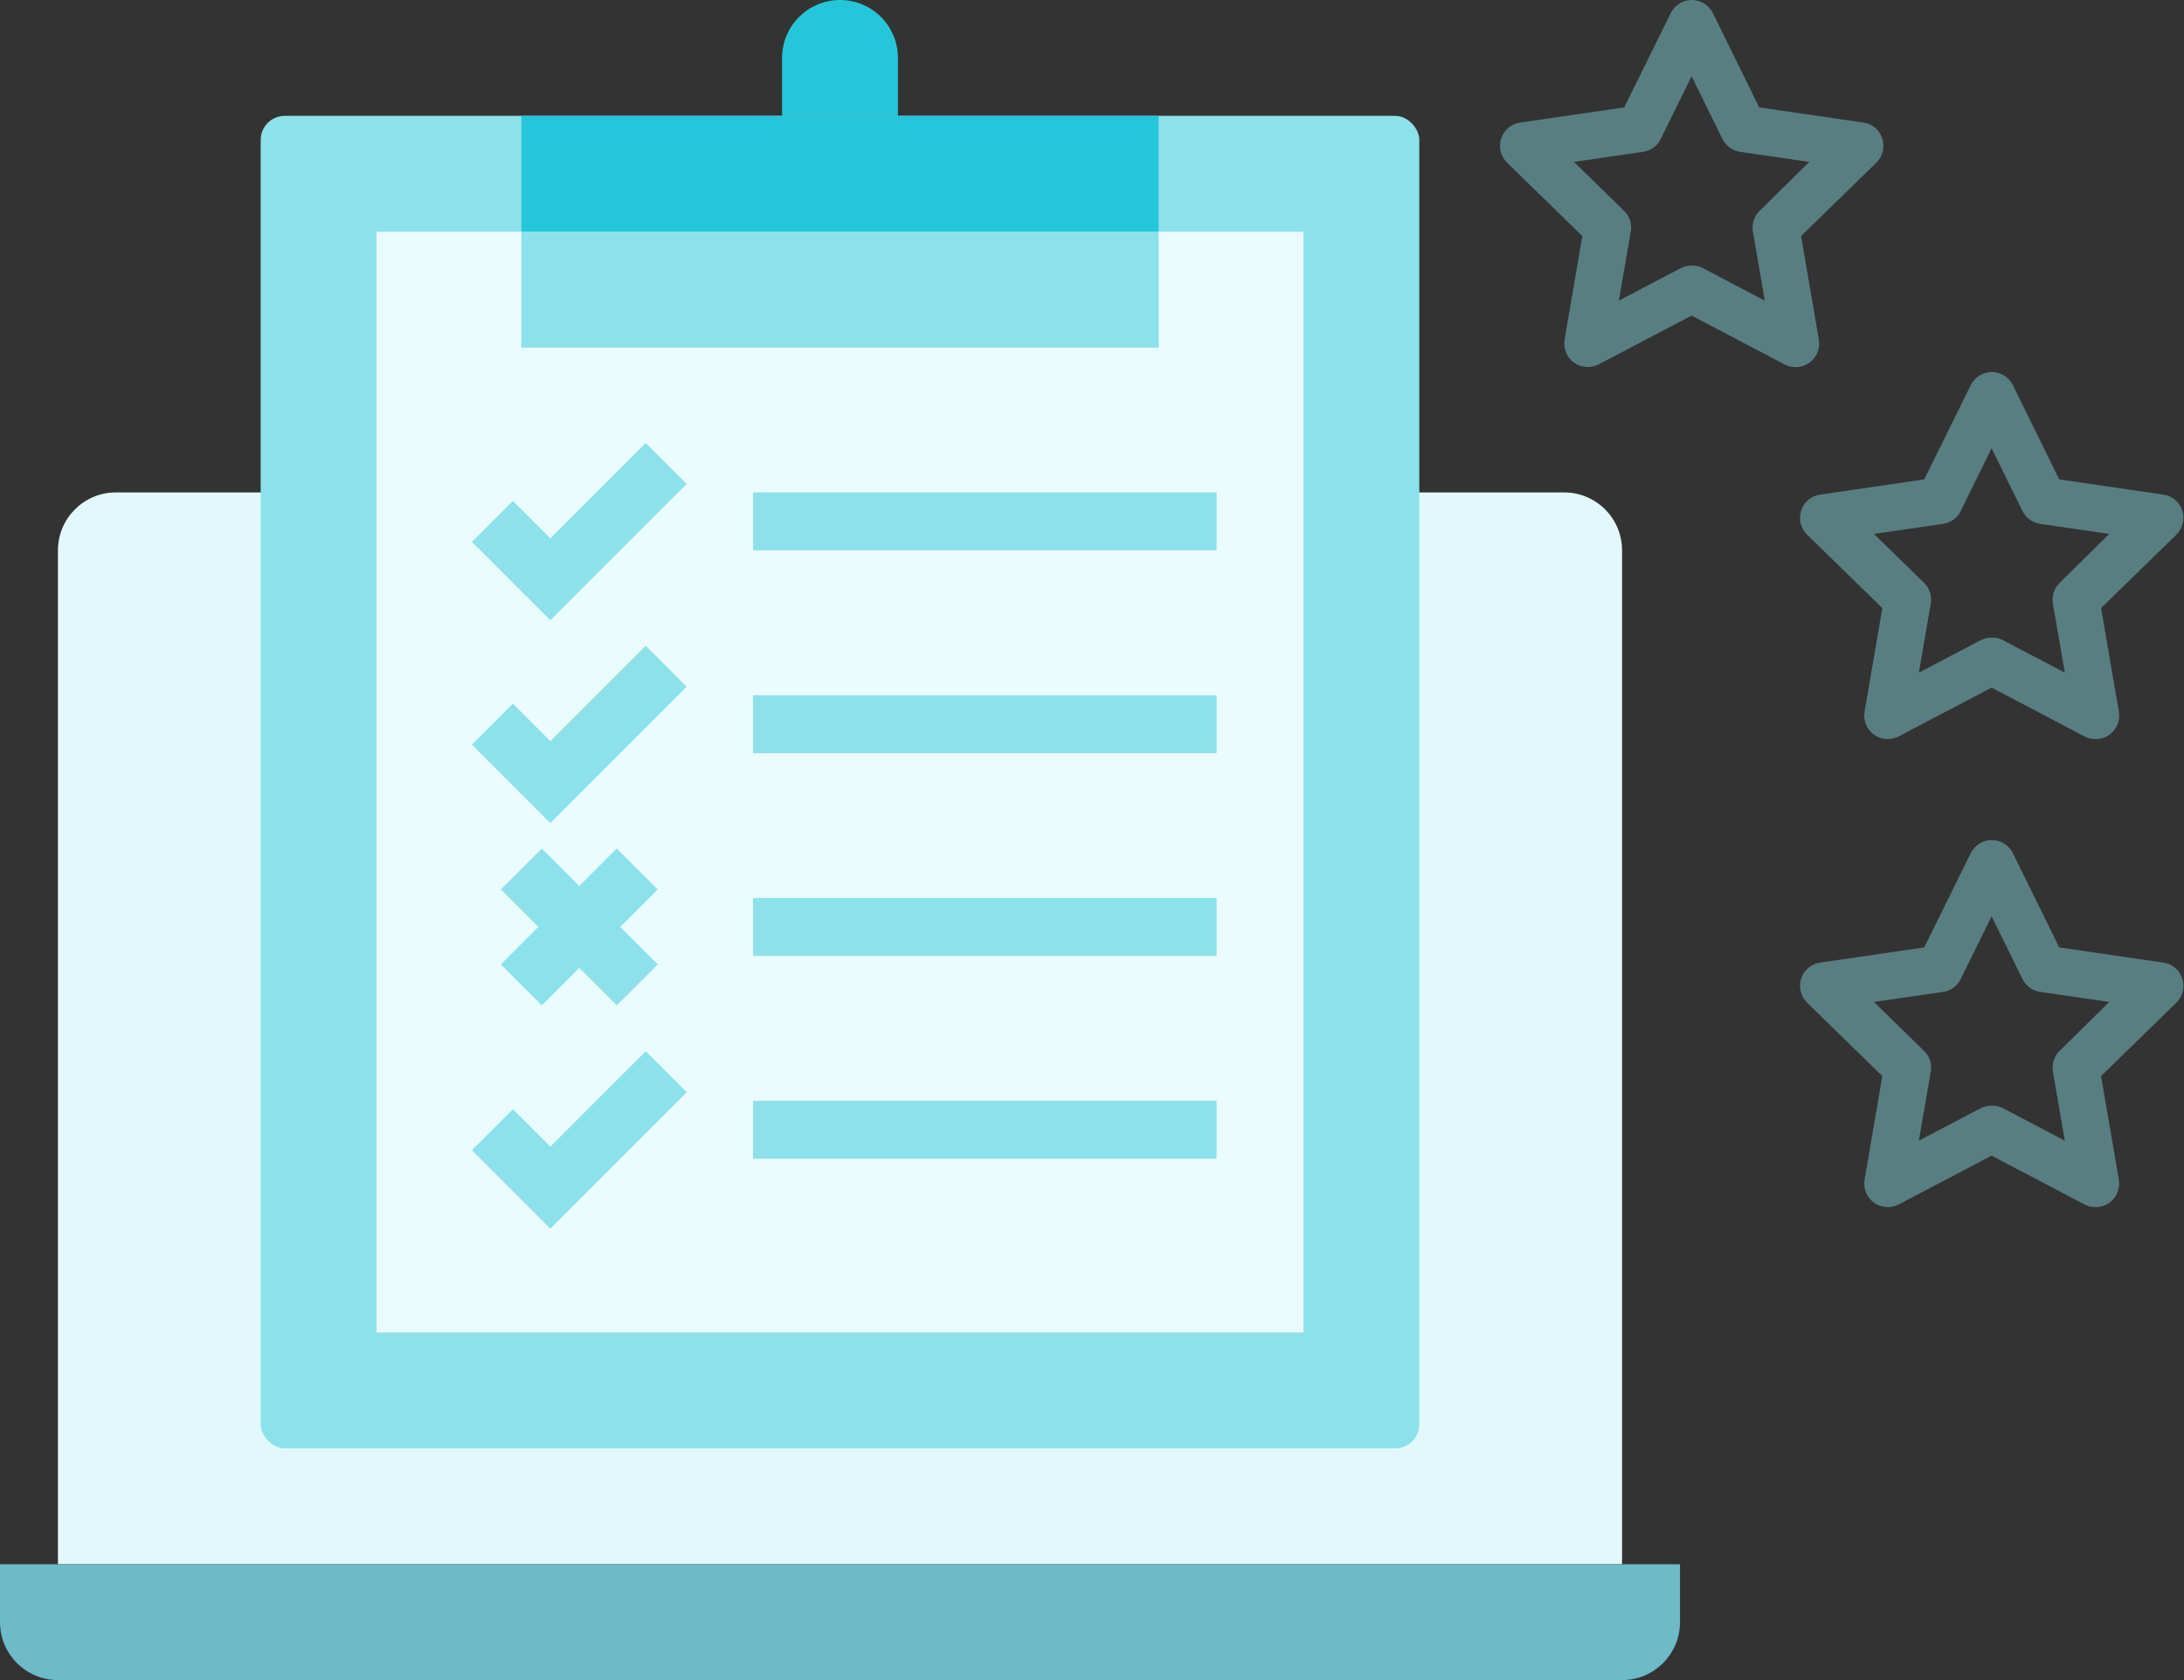 <?xml version="1.0" encoding="UTF-8"?>
<svg width="182px" height="140px" viewBox="0 0 182 140" version="1.1" xmlns="http://www.w3.org/2000/svg" xmlns:xlink="http://www.w3.org/1999/xlink">
    <rect x="0" y="0" width="182" height="140" fill="#333333" stroke="none"/>
    <!-- Generator: Sketch 63 (92445) - https://sketch.com -->
    <title>Illustration Requirements@2x</title>
    <desc>Created with Sketch.</desc>
    <g id="Symbols" stroke="none" stroke-width="1" fill="none" fill-rule="evenodd">
        <g id="Prompt---Requirements" transform="translate(-83, -26)">
            <g id="Illustration-Requirements" transform="translate(40, 26)">
                <g id="1508866" transform="translate(43, 0)">
                    <path d="M9.655,41.034 L130.345,41.034 C133.011,41.034 135.172,43.196 135.172,45.862 L135.172,130.345 L4.828,130.345 L4.828,45.862 C4.828,43.196 6.989,41.034 9.655,41.034 Z" id="Shape" fill="#E3F8FA" fill-rule="nonzero"></path>
                    <path d="M0,130.345 L140,130.345 L140,135.172 C140,137.839 137.839,140 135.172,140 L4.828,140 C2.161,140 0,137.839 0,135.172 L0,130.345 Z" id="Shape" fill="#6CBBC7" fill-rule="nonzero"></path>
                    <path d="M65.172,9.655 L74.828,9.655 L74.828,4.828 C74.828,2.161 72.666,0 70,0 L70,0 C67.334,0 65.172,2.161 65.172,4.828 L65.172,9.655 Z" id="Shape" fill="#26C6DA" fill-rule="nonzero"></path>
                    <rect id="Rectangle-path" fill="#8CE1EB" fill-rule="nonzero" x="21.724" y="9.655" width="96.552" height="111.034" rx="2"></rect>
                    <rect id="Rectangle-path" fill="#EAFCFE" fill-rule="nonzero" x="31.379" y="19.31" width="77.241" height="91.724"></rect>
                    <polygon id="Shape" fill="#8CE1EB" fill-rule="nonzero" points="45.862 51.689 39.328 45.155 42.741 41.742 45.862 44.863 53.811 36.914 57.224 40.327"></polygon>
                    <rect id="Rectangle-path" fill="#8CE1EB" fill-rule="nonzero" x="62.759" y="41.034" width="38.621" height="4.828"></rect>
                    <polygon id="Shape" fill="#8CE1EB" fill-rule="nonzero" points="45.862 68.586 39.328 62.051 42.741 58.638 45.862 61.759 53.811 53.811 57.224 57.224"></polygon>
                    <rect id="Rectangle-path" fill="#8CE1EB" fill-rule="nonzero" x="62.759" y="57.931" width="38.621" height="4.828"></rect>
                    <path d="M180.275,80.216 L171.6,78.948 L167.74,71.092 C167.409,70.429 166.727,70 165.986,70 C165.245,70 164.563,70.429 164.231,71.092 L160.352,78.948 L151.677,80.216 C150.936,80.313 150.332,80.839 150.098,81.541 C149.864,82.243 150.059,83.022 150.585,83.549 L156.862,89.67 L155.381,98.306 C155.264,99.047 155.556,99.769 156.161,100.217 C156.765,100.645 157.564,100.704 158.207,100.373 L165.966,96.299 L173.725,100.373 C174.018,100.529 174.33,100.587 174.642,100.587 C175.051,100.587 175.441,100.47 175.791,100.217 C176.396,99.788 176.688,99.047 176.572,98.306 L175.09,89.67 L181.367,83.549 C181.893,83.022 182.088,82.262 181.854,81.541 C181.62,80.819 181.016,80.313 180.275,80.216 Z M171.639,87.565 C171.172,88.013 170.976,88.657 171.074,89.3 L172.068,95.051 L166.902,92.341 C166.609,92.185 166.297,92.127 165.986,92.127 C165.674,92.127 165.362,92.204 165.069,92.341 L159.904,95.051 L160.898,89.3 C161.015,88.676 160.8,88.013 160.333,87.565 L156.161,83.49 L161.931,82.652 C162.574,82.555 163.12,82.165 163.393,81.58 L165.966,76.355 L168.54,81.58 C168.832,82.165 169.378,82.555 170.002,82.652 L175.772,83.49 L171.639,87.565 Z" id="Shape" fill="#8CE1EB" fill-rule="nonzero" opacity="0.432"></path>
                    <path d="M180.275,41.216 L171.6,39.948 L167.74,32.092 C167.409,31.429 166.727,31 165.986,31 C165.245,31 164.563,31.429 164.231,32.092 L160.352,39.948 L151.677,41.216 C150.936,41.313 150.332,41.839 150.098,42.541 C149.864,43.243 150.059,44.022 150.585,44.549 L156.862,50.67 L155.381,59.306 C155.264,60.047 155.556,60.769 156.161,61.217 C156.765,61.645 157.564,61.704 158.207,61.373 L165.966,57.299 L173.725,61.373 C174.018,61.529 174.33,61.587 174.642,61.587 C175.051,61.587 175.441,61.47 175.791,61.217 C176.396,60.788 176.688,60.047 176.572,59.306 L175.09,50.67 L181.367,44.549 C181.893,44.022 182.088,43.262 181.854,42.541 C181.62,41.819 181.016,41.313 180.275,41.216 Z M171.639,48.565 C171.172,49.013 170.976,49.657 171.074,50.3 L172.068,56.051 L166.902,53.341 C166.609,53.185 166.297,53.127 165.986,53.127 C165.674,53.127 165.362,53.204 165.069,53.341 L159.904,56.051 L160.898,50.3 C161.015,49.676 160.8,49.013 160.333,48.565 L156.161,44.49 L161.931,43.652 C162.574,43.555 163.12,43.165 163.393,42.58 L165.966,37.355 L168.54,42.58 C168.832,43.165 169.378,43.555 170.002,43.652 L175.772,44.49 L171.639,48.565 Z" id="Shape-Copy" fill="#8CE1EB" fill-rule="nonzero" opacity="0.432"></path>
                    <path d="M155.275,10.216 L146.6,8.948 L142.74,1.092 C142.409,0.429 141.727,0 140.986,0 C140.245,0 139.563,0.429 139.231,1.092 L135.352,8.948 L126.677,10.216 C125.936,10.313 125.332,10.839 125.098,11.541 C124.864,12.243 125.059,13.022 125.585,13.549 L131.862,19.67 L130.381,28.306 C130.264,29.047 130.556,29.769 131.161,30.217 C131.765,30.645 132.564,30.704 133.207,30.373 L140.966,26.299 L148.725,30.373 C149.018,30.529 149.33,30.587 149.642,30.587 C150.051,30.587 150.441,30.47 150.791,30.217 C151.396,29.788 151.688,29.047 151.572,28.306 L150.09,19.67 L156.367,13.549 C156.893,13.022 157.088,12.262 156.854,11.541 C156.62,10.819 156.016,10.313 155.275,10.216 Z M146.639,17.565 C146.172,18.013 145.976,18.657 146.074,19.3 L147.068,25.051 L141.902,22.341 C141.609,22.185 141.297,22.127 140.986,22.127 C140.674,22.127 140.362,22.204 140.069,22.341 L134.904,25.051 L135.898,19.3 C136.015,18.676 135.8,18.013 135.333,17.565 L131.161,13.49 L136.931,12.652 C137.574,12.555 138.12,12.165 138.393,11.58 L140.966,6.355 L143.54,11.58 C143.832,12.165 144.378,12.555 145.002,12.652 L150.772,13.49 L146.639,17.565 Z" id="Shape-Copy-2" fill="#8CE1EB" fill-rule="nonzero" opacity="0.432"></path>
                    <rect id="Rectangle-path" fill="#8CE1EB" fill-rule="nonzero" x="62.759" y="74.828" width="38.621" height="4.828"></rect>
                    <rect id="Rectangle-path" fill="#8CE1EB" fill-rule="nonzero" x="62.759" y="91.724" width="38.621" height="4.828"></rect>
                    <rect id="Rectangle-path" fill="#26C6DA" fill-rule="nonzero" x="43.448" y="9.655" width="53.103" height="9.655"></rect>
                    <polyline id="Shape" fill="#8CE1EB" fill-rule="nonzero" points="43.448 19.31 43.448 28.966 96.552 28.966 96.552 19.31"></polyline>
                    <polygon id="Shape" fill="#8CE1EB" fill-rule="nonzero" points="54.81 74.12 51.397 70.707 48.276 73.828 45.155 70.707 41.742 74.12 44.863 77.241 41.742 80.362 45.155 83.776 48.276 80.654 51.397 83.776 54.81 80.362 51.689 77.241"></polygon>
                    <polygon id="Shape" fill="#8CE1EB" fill-rule="nonzero" points="45.862 102.379 39.328 95.844 42.741 92.431 45.862 95.552 53.811 87.604 57.224 91.017"></polygon>
                </g>
            </g>
        </g>
    </g>
</svg>